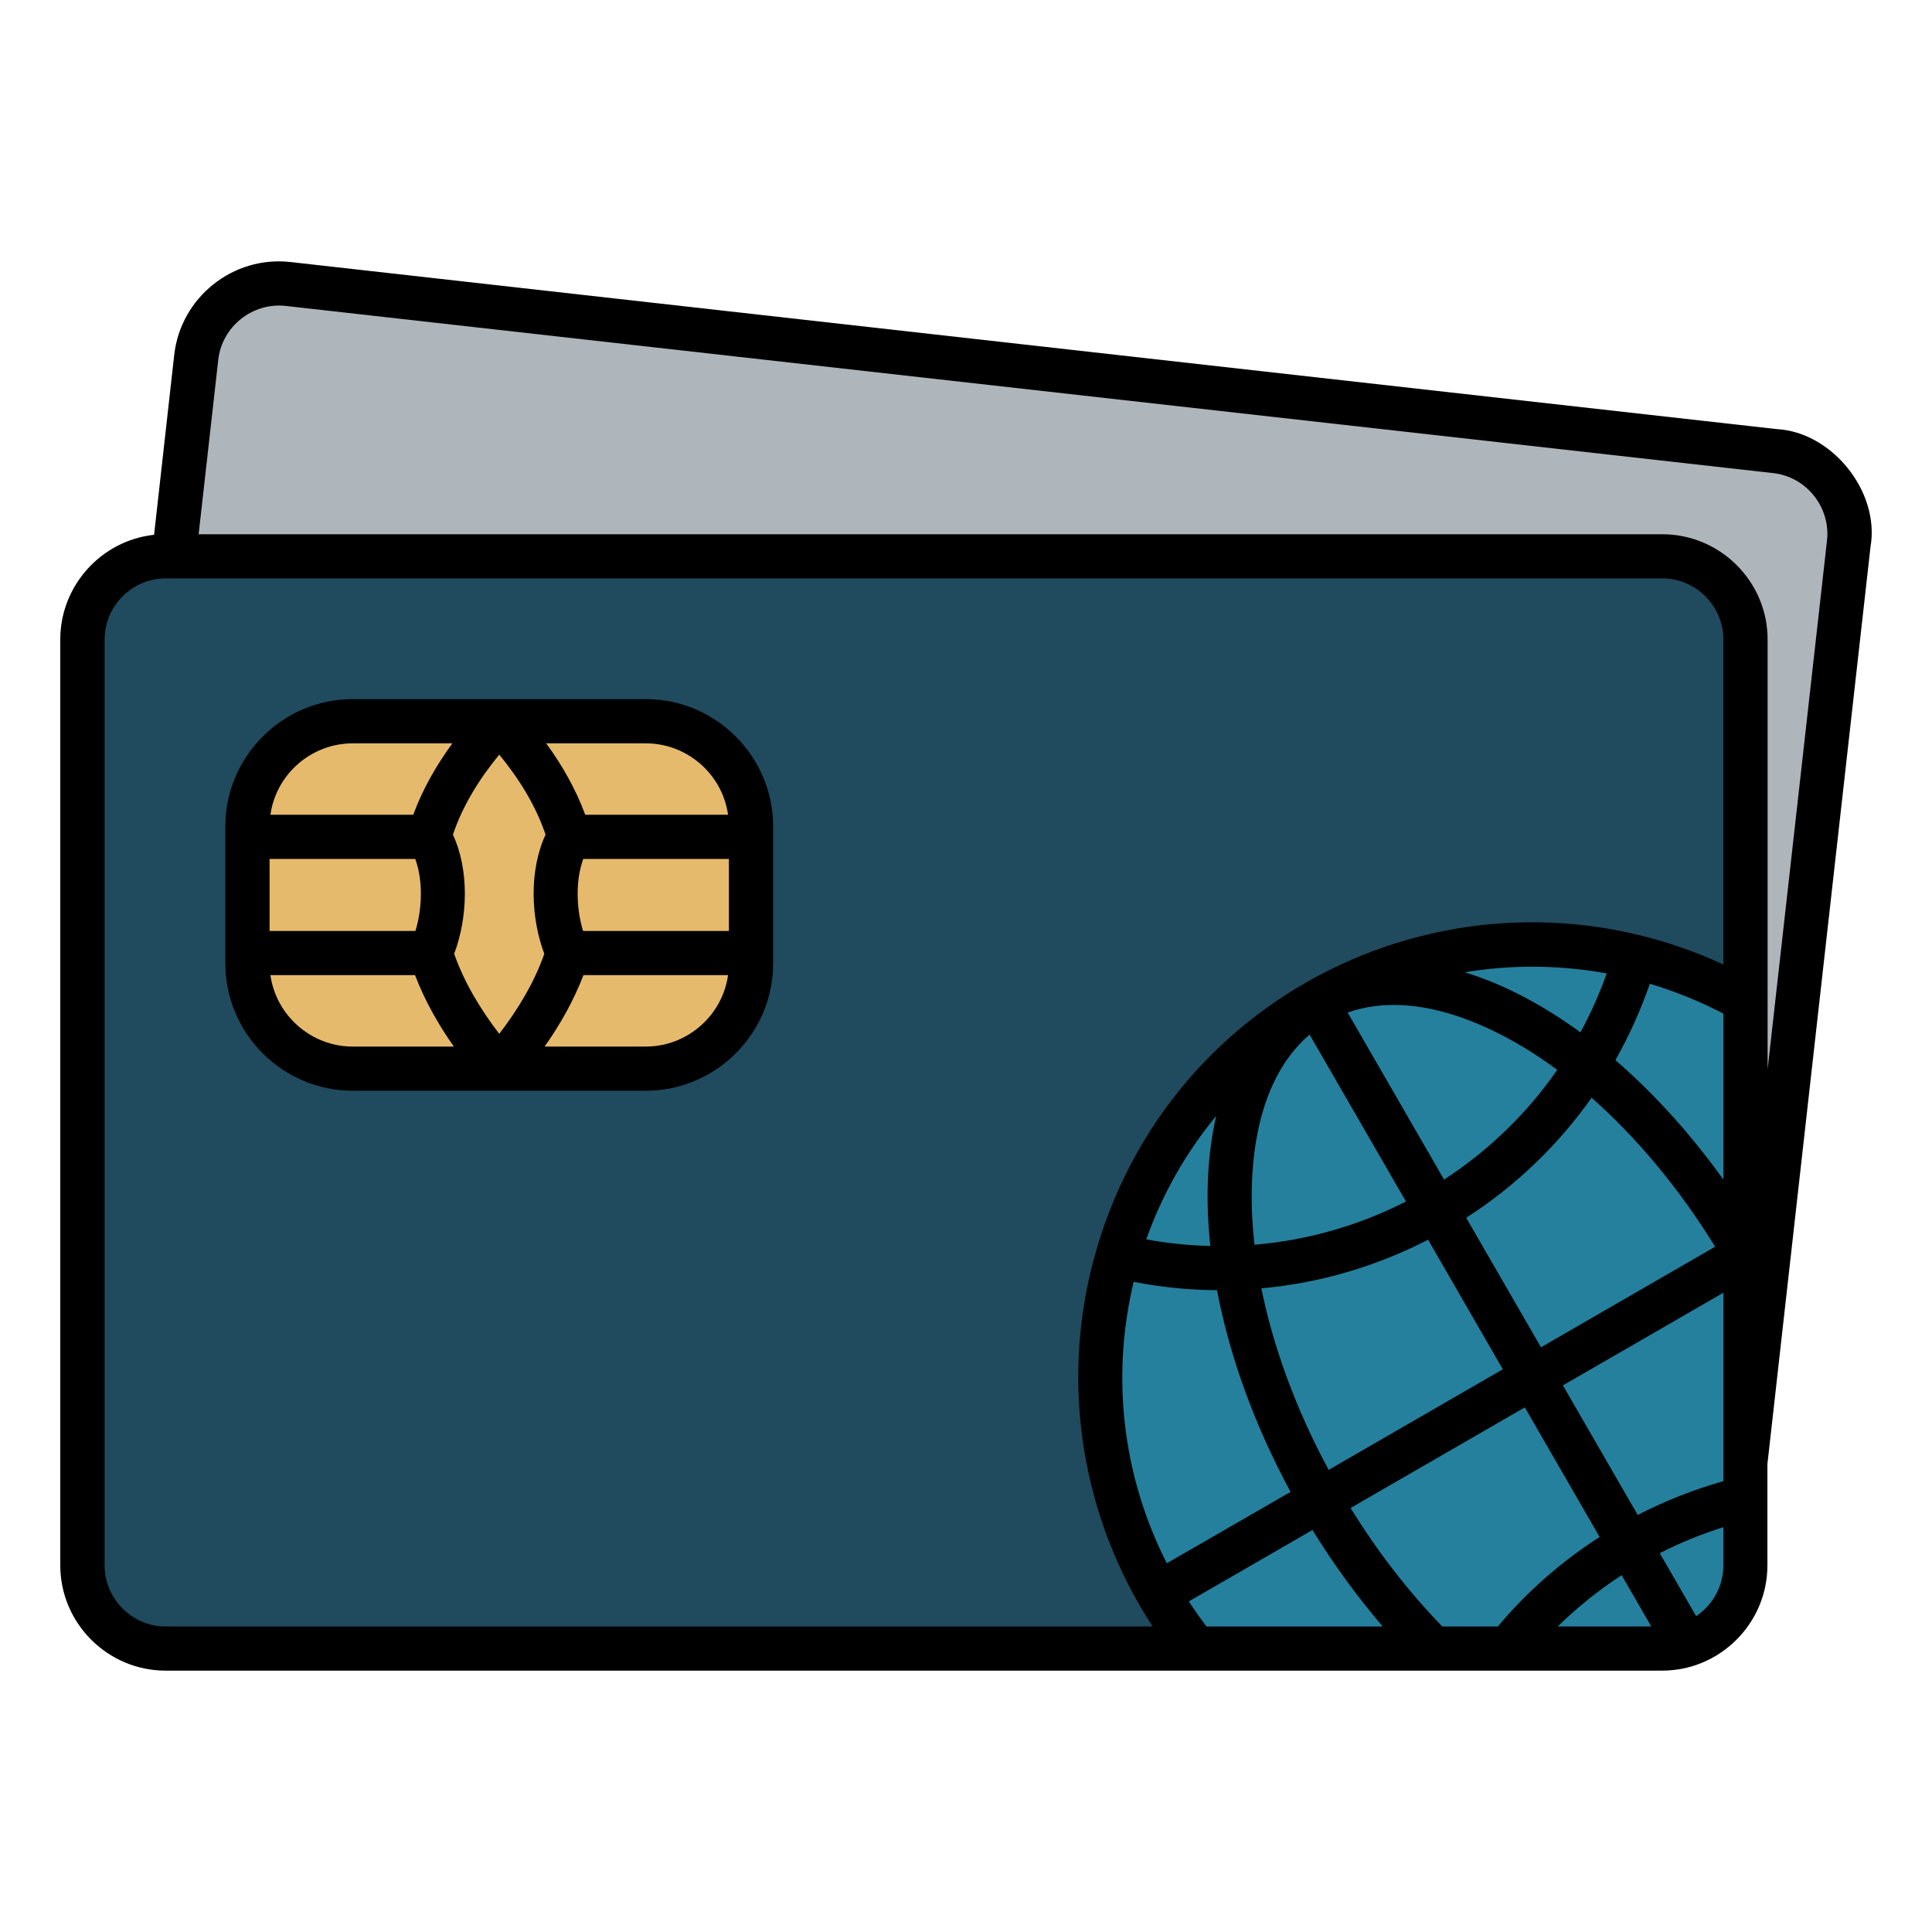 <svg id="Layer_1" viewBox="0 0 512 512" xmlns="http://www.w3.org/2000/svg" data-name="Layer 1"><path d="m468.382 387.986v26.85c0 15.347-12.554 27.9-27.9 27.9h-396.608c-15.347 0-27.9-12.554-27.9-27.9v-245.38c0-14.185 10.784-26.186 24.859-27.735l5.337-47.671c1.714-15.236 15.568-26.324 30.804-24.61l393.814 44.27c14.655.747 27.458 16.536 24.914 31.219l-27.32 243.058z"/><path d="m305.459 431.039c-18.692-28.675-24.527-63.903-15.623-97.223 19.577-73.056 99.269-109.334 166.877-78.226v-86.135c0-8.876-7.3-16.176-16.176-16.176h-396.635c-8.876 0-16.176 7.3-16.176 16.176v245.38c0 8.904 7.3 16.204 16.176 16.204zm-212.005-245.767h77.701c18.554 0 33.735 15.181 33.735 33.735v36.307c0 18.582-15.181 33.735-33.735 33.735h-77.701c-18.554 0-33.735-15.153-33.735-33.735v-36.307c0-18.554 15.181-33.735 33.735-33.735z" fill="#204a5d"/><g fill="#24809d"><path d="m334.272 341.42c3.125 15.43 9.07 31.882 17.835 48.114l46.151-26.656-19.799-34.343c-13.771 7.106-28.758 11.503-44.187 12.886z"/><path d="m347.047 274.172c-14.987 12.83-16.702 37.164-14.6 55.69 13.992-1.161 27.624-5.06 40.15-11.448l-25.55-44.243z"/><path d="m412.692 283.518c-14.987-11.061-36.915-21.762-55.552-15.181l25.55 44.27c11.807-7.687 21.983-17.531 30.002-29.09z"/><path d="m388.192 257.664c11.005 3.374 21.347 9.153 30.638 15.927 2.737-5.033 5.06-10.259 6.968-15.623-12.388-2.267-25.191-2.378-37.606-.304z"/><path d="m320.75 330.194c-1.217-11.392-1.023-23.255 1.548-34.454-8.102 9.816-14.351 20.905-18.527 32.712 5.586 1.023 11.254 1.604 16.978 1.742z"/><path d="m342.014 395.369c-9.733-17.974-16.231-36.307-19.494-53.451-7.438-.055-14.849-.802-22.094-2.212-5.834 24.361-3.318 50.768 8.793 74.576l32.795-18.914z"/><path d="m421.789 290.901c-8.931 12.664-20.213 23.449-33.237 31.827l19.826 34.316 46.151-26.656c-9.678-15.706-20.96-29.062-32.74-39.486z"/></g><path d="m71.664 215.91h37.855c2.489-6.775 6.111-13.107 10.369-18.914h-26.435c-10.922 0-20.269 8.13-21.789 18.914z" fill="#e6ba6c"/><path d="m109.989 258.41h-38.325c1.521 10.784 10.867 18.941 21.789 18.941h26.822c-4.148-5.89-7.715-12.194-10.286-18.941z" fill="#e6ba6c"/><path d="m192.944 258.41h-38.325c-2.572 6.747-6.139 13.052-10.286 18.941h26.822c10.922 0 20.269-8.157 21.789-18.941z" fill="#e6ba6c"/><path d="m155.089 215.91h37.855c-1.521-10.784-10.867-18.914-21.789-18.914h-26.407c4.231 5.807 7.853 12.139 10.342 18.914z" fill="#e6ba6c"/><path d="m110.1 246.714c1.77-5.834 2.074-13.3-.055-19.08h-38.602v19.08z" fill="#e6ba6c"/><path d="m144.25 252.769c-3.622-9.595-4.037-22.177.332-31.578-2.627-7.798-7.079-14.877-12.277-21.209-5.199 6.332-9.65 13.411-12.277 21.209 4.369 9.402 3.954 21.983.332 31.578 2.682 7.659 7.024 14.794 11.946 21.209 4.922-6.415 9.263-13.549 11.945-21.209z" fill="#e6ba6c"/><path d="m154.564 227.634c-2.102 5.779-1.825 13.245-.055 19.08h38.657v-19.08z" fill="#e6ba6c"/><path d="m366.43 431.039c-6.858-8.019-13.079-16.591-18.61-25.578l-32.767 18.914c1.466 2.267 3.042 4.507 4.673 6.664z" fill="#24809d"/><path d="m396.93 431.039c7.742-9.236 16.867-17.227 26.988-23.725l-19.826-34.343-46.178 26.656c6.968 11.282 15.07 21.9 24.306 31.412h14.711z" fill="#24809d"/><path d="m437.606 431.039-7.853-13.605c-6.083 3.954-11.752 8.517-16.95 13.605z" fill="#24809d"/><path d="m456.713 404.715c-5.807 1.825-11.448 4.12-16.867 6.885l9.65 16.702c4.48-3.014 7.217-8.019 7.217-13.466v-10.12z" fill="#24809d"/><path d="m456.713 342.582-42.528 24.555 19.826 34.343c7.245-3.733 14.877-6.747 22.702-8.959z" fill="#24809d"/><path d="m456.713 268.614c-6.249-3.263-12.775-5.89-19.494-7.908-2.406 6.996-5.475 13.77-9.125 20.241 10.093 8.71 19.826 19.384 28.619 31.661z" fill="#24809d"/><path d="m52.64 141.582h387.897c15.347 0 27.9 12.526 27.9 27.873v113.897l15.734-140.083c.995-8.821-5.447-16.923-14.268-17.891l-394.146-44.298c-8.821-.995-16.923 5.42-17.918 14.268l-5.199 46.233z" fill="#afb6bb"/></svg>